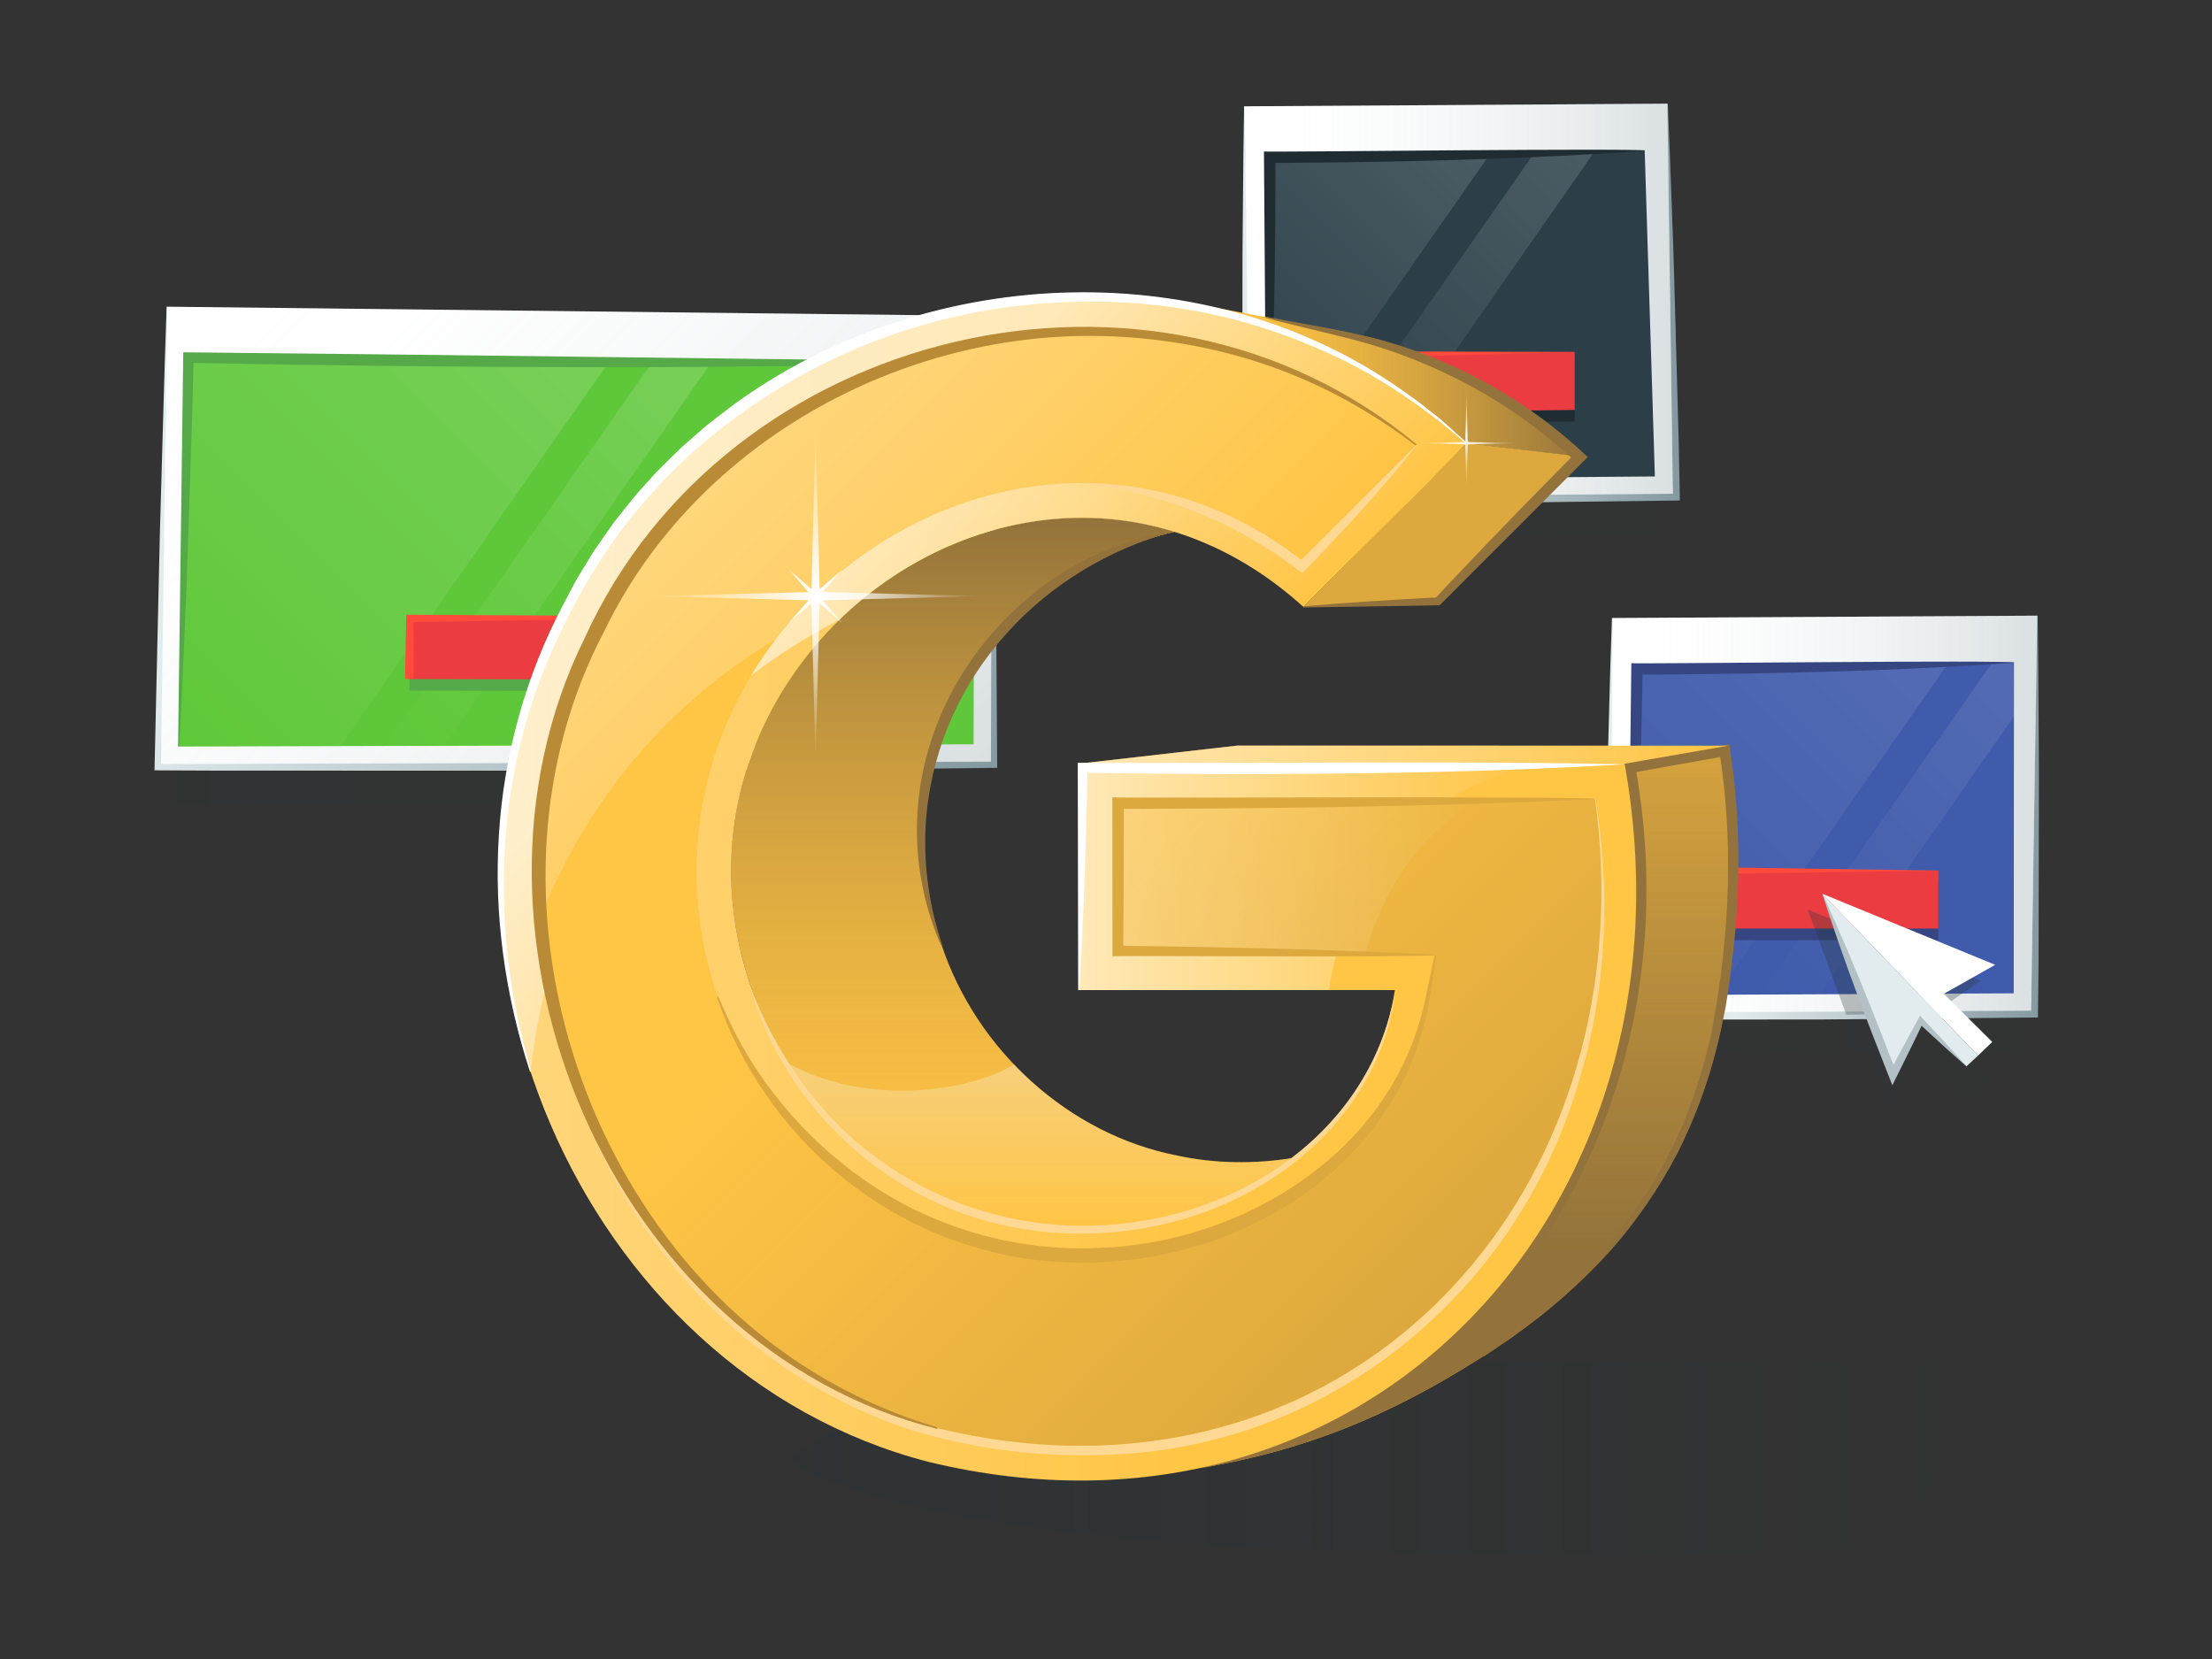 <?xml version="1.0" encoding="UTF-8"?>
<svg id="Calque_1" xmlns="http://www.w3.org/2000/svg" width="800" height="600" xmlns:xlink="http://www.w3.org/1999/xlink" version="1.1" viewBox="0 0 800 600">
  <rect x="0" y="0" width="800" height="600" fill="#333333" stroke="none"/>
  <!-- Generator: Adobe Illustrator 29.0.1, SVG Export Plug-In . SVG Version: 2.1.0 Build 192)  -->
  <defs>
    <style>
      .st0, .st1 {
        fill: #364682;
      }

      .st0, .st2, .st3, .st4 {
        fill-rule: evenodd;
      }

      .st5 {
        fill: #2c3f49;
      }

      .st6, .st2 {
        fill: #55a949;
      }

      .st7 {
        fill: #93733b;
      }

      .st8 {
        fill: #e2ebed;
      }

      .st9 {
        fill: #ffc545;
      }

      .st10, .st4 {
        fill: #1f2d33;
      }

      .st11 {
        fill: #b3c1c6;
      }

      .st12 {
        fill: #5fc83a;
      }

      .st13 {
        fill: #253338;
        opacity: .3;
      }

      .st13, .st14, .st15, .st16, .st17, .st18, .st19, .st20 {
        isolation: isolate;
      }

      .st21 {
        fill: #fff;
      }

      .st22 {
        fill: #ff4a3c;
      }

      .st23 {
        fill: #ffd894;
      }

      .st24 {
        fill: url(#Dégradé_sans_nom_45);
      }

      .st25 {
        fill: url(#Dégradé_sans_nom_48);
      }

      .st26 {
        fill: url(#Dégradé_sans_nom_47);
      }

      .st27 {
        fill: url(#Dégradé_sans_nom_44);
      }

      .st28 {
        fill: url(#Dégradé_sans_nom_42);
      }

      .st29 {
        fill: url(#Dégradé_sans_nom_40);
      }

      .st30 {
        fill: url(#Dégradé_sans_nom_49);
      }

      .st31 {
        fill: url(#Dégradé_sans_nom_39);
      }

      .st32 {
        fill: url(#Dégradé_sans_nom_32);
      }

      .st33 {
        fill: url(#Dégradé_sans_nom_35);
      }

      .st34 {
        fill: url(#Dégradé_sans_nom_34);
      }

      .st35 {
        fill: url(#Dégradé_sans_nom_37);
      }

      .st36 {
        fill: url(#Dégradé_sans_nom_51);
      }

      .st37 {
        fill: url(#Dégradé_sans_nom_53);
      }

      .st38 {
        fill: url(#Dégradé_sans_nom_50);
      }

      .st39 {
        fill: url(#Dégradé_sans_nom_55);
      }

      .st40 {
        fill: url(#Dégradé_sans_nom_52);
      }

      .st41 {
        fill: url(#Dégradé_sans_nom_59);
      }

      .st42 {
        fill: url(#Dégradé_sans_nom_54);
      }

      .st43 {
        fill: url(#Dégradé_sans_nom_57);
      }

      .st44 {
        fill: url(#Dégradé_sans_nom_56);
      }

      .st45 {
        fill: url(#Dégradé_sans_nom_58);
      }

      .st14 {
        fill: url(#Dégradé_sans_nom_31);
      }

      .st14, .st15, .st16 {
        opacity: .15;
      }

      .st15 {
        fill: url(#Dégradé_sans_nom_36);
      }

      .st16 {
        fill: url(#Dégradé_sans_nom_41);
      }

      .st17 {
        fill: url(#Dégradé_sans_nom_38);
      }

      .st17, .st18, .st19 {
        opacity: .6;
      }

      .st18 {
        fill: url(#Dégradé_sans_nom_33);
      }

      .st19 {
        fill: url(#Dégradé_sans_nom_43);
      }

      .st20 {
        fill: url(#Dégradé_sans_nom_46);
        opacity: .45;
      }

      .st46, .st3 {
        fill: #eb3d41;
      }

      .st47 {
        fill: #405bab;
      }

      .st48 {
        fill: #dda83e;
      }

      .st49 {
        display: none;
      }

      .st50 {
        fill: #ba8b36;
      }
    </style>
    <linearGradient id="Dégradé_sans_nom_31" data-name="Dégradé sans nom 31" x1="591.843" y1="280.899" x2="744.126" y2="280.899" gradientTransform="translate(0 600) scale(1 -1)" gradientUnits="userSpaceOnUse">
      <stop offset="0" stop-color="#253338" stop-opacity=".6"/>
      <stop offset="1" stop-color="#253338" stop-opacity=".3"/>
    </linearGradient>
    <linearGradient id="Dégradé_sans_nom_32" data-name="Dégradé sans nom 32" x1="580.823" y1="304.299" x2="738.333" y2="304.299" gradientTransform="translate(0 600) scale(1 -1)" gradientUnits="userSpaceOnUse">
      <stop offset=".3" stop-color="#e2ebed"/>
      <stop offset="1" stop-color="#8499a0"/>
    </linearGradient>
    <linearGradient id="Dégradé_sans_nom_33" data-name="Dégradé sans nom 33" x1="582.404" y1="305.546" x2="736.785" y2="305.546" gradientTransform="translate(0 600) scale(1 -1)" gradientUnits="userSpaceOnUse">
      <stop offset="0" stop-color="#fff" stop-opacity="0"/>
      <stop offset="1" stop-color="#8499a0" stop-opacity=".5"/>
    </linearGradient>
    <linearGradient id="Dégradé_sans_nom_34" data-name="Dégradé sans nom 34" x1="632.961" y1="243.999" x2="738.936" y2="349.973" gradientTransform="translate(0 600) scale(1 -1)" gradientUnits="userSpaceOnUse">
      <stop offset="0" stop-color="#fff" stop-opacity="0"/>
      <stop offset="1" stop-color="#fff" stop-opacity=".1"/>
    </linearGradient>
    <linearGradient id="Dégradé_sans_nom_35" data-name="Dégradé sans nom 35" x1="567.236" y1="261.627" x2="685.392" y2="379.784" gradientTransform="translate(0 600) scale(1 -1)" gradientUnits="userSpaceOnUse">
      <stop offset="0" stop-color="#fff" stop-opacity="0"/>
      <stop offset="1" stop-color="#fff" stop-opacity=".1"/>
    </linearGradient>
    <linearGradient id="Dégradé_sans_nom_36" data-name="Dégradé sans nom 36" x1="458.49" y1="476.707" x2="613.396" y2="476.707" gradientTransform="translate(0 600) scale(1 -1)" gradientUnits="userSpaceOnUse">
      <stop offset="0" stop-color="#253338" stop-opacity=".6"/>
      <stop offset="1" stop-color="#253338" stop-opacity=".3"/>
    </linearGradient>
    <linearGradient id="Dégradé_sans_nom_37" data-name="Dégradé sans nom 37" x1="448.527" y1="490.141" x2="606.73" y2="490.141" gradientTransform="translate(0 600) scale(1 -1)" gradientUnits="userSpaceOnUse">
      <stop offset=".3" stop-color="#e2ebed"/>
      <stop offset="1" stop-color="#8499a0"/>
    </linearGradient>
    <linearGradient id="Dégradé_sans_nom_38" data-name="Dégradé sans nom 38" x1="450.1" y1="491.39" x2="605.005" y2="491.39" gradientTransform="translate(0 600) scale(1 -1)" gradientUnits="userSpaceOnUse">
      <stop offset="0" stop-color="#fff" stop-opacity="0"/>
      <stop offset="1" stop-color="#8499a0" stop-opacity=".5"/>
    </linearGradient>
    <linearGradient id="Dégradé_sans_nom_39" data-name="Dégradé sans nom 39" x1="468.912" y1="430.313" x2="580.55" y2="541.951" gradientTransform="translate(0 600) scale(1 -1)" gradientUnits="userSpaceOnUse">
      <stop offset="0" stop-color="#fff" stop-opacity="0"/>
      <stop offset="1" stop-color="#fff" stop-opacity=".15"/>
    </linearGradient>
    <linearGradient id="Dégradé_sans_nom_40" data-name="Dégradé sans nom 40" x1="429.001" y1="457.967" x2="527.985" y2="556.951" gradientTransform="translate(0 600) scale(1 -1)" gradientUnits="userSpaceOnUse">
      <stop offset="0" stop-color="#fff" stop-opacity="0"/>
      <stop offset="1" stop-color="#fff" stop-opacity=".15"/>
    </linearGradient>
    <linearGradient id="Dégradé_sans_nom_41" data-name="Dégradé sans nom 41" x1="63.466" y1="391.703" x2="366.145" y2="391.703" gradientTransform="translate(0 600) scale(1 -1)" gradientUnits="userSpaceOnUse">
      <stop offset="0" stop-color="#253338" stop-opacity=".6"/>
      <stop offset="1" stop-color="#253338" stop-opacity=".3"/>
    </linearGradient>
    <linearGradient id="Dégradé_sans_nom_42" data-name="Dégradé sans nom 42" x1="90.368" y1="520.62" x2="323.946" y2="287.043" gradientTransform="translate(0 600) scale(1 -1)" gradientUnits="userSpaceOnUse">
      <stop offset=".3" stop-color="#e2ebed"/>
      <stop offset="1" stop-color="#8499a0"/>
    </linearGradient>
    <linearGradient id="Dégradé_sans_nom_43" data-name="Dégradé sans nom 43" x1="92.281" y1="520.94" x2="323.538" y2="289.683" gradientTransform="translate(0 600) scale(1 -1)" gradientUnits="userSpaceOnUse">
      <stop offset="0" stop-color="#fff" stop-opacity="0"/>
      <stop offset="1" stop-color="#8499a0" stop-opacity=".5"/>
    </linearGradient>
    <linearGradient id="Dégradé_sans_nom_44" data-name="Dégradé sans nom 44" x1="44.123" y1="350.482" x2="191.905" y2="498.264" gradientTransform="translate(0 600) scale(1 -1)" gradientUnits="userSpaceOnUse">
      <stop offset="0" stop-color="#fff" stop-opacity="0"/>
      <stop offset="1" stop-color="#fff" stop-opacity=".15"/>
    </linearGradient>
    <linearGradient id="Dégradé_sans_nom_45" data-name="Dégradé sans nom 45" x1="133.866" y1="335.423" x2="262.531" y2="464.089" gradientTransform="translate(0 600) scale(1 -1)" gradientUnits="userSpaceOnUse">
      <stop offset="0" stop-color="#fff" stop-opacity="0"/>
      <stop offset="1" stop-color="#fff" stop-opacity=".15"/>
    </linearGradient>
    <linearGradient id="Dégradé_sans_nom_46" data-name="Dégradé sans nom 46" x1="286.652" y1="72.699" x2="715.471" y2="72.699" gradientTransform="translate(0 600) scale(1 -1)" gradientUnits="userSpaceOnUse">
      <stop offset="0" stop-color="#253338" stop-opacity=".6"/>
      <stop offset="1" stop-color="#253338" stop-opacity="0"/>
    </linearGradient>
    <linearGradient id="Dégradé_sans_nom_47" data-name="Dégradé sans nom 47" x1="531.094" y1="69.017" x2="531.094" y2="330.332" gradientTransform="translate(0 600) scale(1 -1)" gradientUnits="userSpaceOnUse">
      <stop offset=".3" stop-color="#93733b"/>
      <stop offset="1" stop-color="#93733b" stop-opacity=".1"/>
    </linearGradient>
    <linearGradient id="Dégradé_sans_nom_48" data-name="Dégradé sans nom 48" x1="390.122" y1="327.064" x2="625.089" y2="327.064" gradientTransform="translate(0 600) scale(1 -1)" gradientUnits="userSpaceOnUse">
      <stop offset="0" stop-color="#fff" stop-opacity=".6"/>
      <stop offset="1" stop-color="#fff" stop-opacity="0"/>
    </linearGradient>
    <linearGradient id="Dégradé_sans_nom_49" data-name="Dégradé sans nom 49" x1="365.974" y1="156.386" x2="365.974" y2="412.728" gradientTransform="translate(0 600) scale(1 -1)" gradientUnits="userSpaceOnUse">
      <stop offset="0" stop-color="#dda83e" stop-opacity="0"/>
      <stop offset="1" stop-color="#93733b"/>
    </linearGradient>
    <linearGradient id="Dégradé_sans_nom_50" data-name="Dégradé sans nom 50" x1="376.195" y1="156.386" x2="376.195" y2="215.531" gradientTransform="translate(0 600) scale(1 -1)" gradientUnits="userSpaceOnUse">
      <stop offset="0" stop-color="#fff" stop-opacity="0"/>
      <stop offset="1" stop-color="#fff" stop-opacity=".3"/>
    </linearGradient>
    <linearGradient id="Dégradé_sans_nom_51" data-name="Dégradé sans nom 51" x1="436.551" y1="461.993" x2="573.63" y2="461.993" gradientTransform="translate(0 600) scale(1 -1)" gradientUnits="userSpaceOnUse">
      <stop offset="0" stop-color="#dda83e" stop-opacity="0"/>
      <stop offset="1" stop-color="#93733b"/>
    </linearGradient>
    <linearGradient id="Dégradé_sans_nom_52" data-name="Dégradé sans nom 52" x1="180.222" y1="279.326" x2="591.748" y2="279.326" gradientTransform="translate(0 600) scale(1 -1)" gradientUnits="userSpaceOnUse">
      <stop offset="0" stop-color="#fff" stop-opacity=".3"/>
      <stop offset=".6" stop-color="#fff" stop-opacity="0"/>
    </linearGradient>
    <linearGradient id="Dégradé_sans_nom_53" data-name="Dégradé sans nom 53" x1="247.898" y1="439.319" x2="389.102" y2="298.114" gradientTransform="translate(0 600) scale(1 -1)" gradientUnits="userSpaceOnUse">
      <stop offset=".3" stop-color="#fff" stop-opacity=".6"/>
      <stop offset="1" stop-color="#fff" stop-opacity="0"/>
    </linearGradient>
    <linearGradient id="Dégradé_sans_nom_54" data-name="Dégradé sans nom 54" x1="390.113" y1="282.858" x2="555.912" y2="282.858" gradientTransform="translate(0 600) scale(1 -1)" gradientUnits="userSpaceOnUse">
      <stop offset="0" stop-color="#fff" stop-opacity=".6"/>
      <stop offset="1" stop-color="#fff" stop-opacity="0"/>
    </linearGradient>
    <linearGradient id="Dégradé_sans_nom_55" data-name="Dégradé sans nom 55" x1="247.803" y1="421.409" x2="530.05" y2="139.162" gradientTransform="translate(0 600) scale(1 -1)" gradientUnits="userSpaceOnUse">
      <stop offset=".4" stop-color="#dda83e" stop-opacity="0"/>
      <stop offset="1" stop-color="#dda83e"/>
    </linearGradient>
    <linearGradient id="Dégradé_sans_nom_56" data-name="Dégradé sans nom 56" x1="402.707" y1="282.854" x2="535.134" y2="282.854" gradientTransform="translate(0 600) scale(1 -1)" gradientUnits="userSpaceOnUse">
      <stop offset="0" stop-color="#fff" stop-opacity=".3"/>
      <stop offset="1" stop-color="#fff" stop-opacity="0"/>
    </linearGradient>
    <linearGradient id="Dégradé_sans_nom_57" data-name="Dégradé sans nom 57" x1="265.535" y1="439.141" x2="388.912" y2="315.763" gradientTransform="translate(0 600) scale(1 -1)" gradientUnits="userSpaceOnUse">
      <stop offset="0" stop-color="#fff" stop-opacity=".3"/>
      <stop offset="1" stop-color="#fff" stop-opacity="0"/>
    </linearGradient>
    <radialGradient id="Dégradé_sans_nom_58" data-name="Dégradé sans nom 58" cx="1401.302" cy="627.127" fx="1401.302" fy="627.127" r="43.72" gradientTransform="translate(1059.016 -1786.668) rotate(135) scale(1.395 -1.395)" gradientUnits="userSpaceOnUse">
      <stop offset="0" stop-color="#fff"/>
      <stop offset="1" stop-color="#fff" stop-opacity="0"/>
    </radialGradient>
    <radialGradient id="Dégradé_sans_nom_59" data-name="Dégradé sans nom 59" cx="2229.618" cy="1023.046" fx="2229.618" fy="1023.046" r="64.869" gradientTransform="translate(282.827 826.598) rotate(-45) scale(.291 -.291)" gradientUnits="userSpaceOnUse">
      <stop offset="0" stop-color="#fff"/>
      <stop offset="1" stop-color="#fff" stop-opacity="0"/>
    </radialGradient>
  </defs>
  <g>
    <polygon class="st14" points="744.126 237.348 592.577 238.187 591.843 380.926 675.582 380.522 683.507 400.853 693.575 381.241 710.146 398.756 719.48 389.946 710.379 380.354 744.022 380.192 744.126 237.348"/>
    <path class="st32" d="M583.295,223.505l-.631,142.74-.261-.261,152.178-.734-.258.256,2.305-142.843.315.005c.202,11.91.266,23.817.337,35.725l.115,17.862-.014,17.86-.073,35.718-.037,17.859-.196,17.857-.027,2.431-2.454.023-76.088.703-76.091.034-2.532.001.024-2.51.171-17.842.326-17.841.664-35.682.352-17.841.484-17.84c.318-11.894.627-23.787,1.076-35.68l.315.002-0.0 0Z"/>
    <path class="st21" d="M583.138,223.504l-.734,142.739,152.178-.734,2.202-142.844-153.647.839Z"/>
    <path class="st18" d="M583.138,223.504l-.734,142.739,152.178-.734,2.202-142.844-153.647.839Z"/>
    <polygon class="st47" points="590.396 240.25 728.39 239.481 728.295 359.247 588.783 359.92 590.396 240.25"/>
    <g>
      <polygon class="st34" points="636.649 359.689 658.235 359.585 728.374 259.074 728.39 239.481 720.582 239.524 636.649 359.689"/>
      <polygon class="st33" points="704.787 239.611 590.396 240.25 588.783 359.92 620.805 359.766 704.787 239.611"/>
    </g>
    <path class="st1" d="M588.573,359.917c.005-.401,1.417-119.702,1.422-120.07.374.359,138.83-1.302,138.396-.158-4.326.34-12.921.889-17.244,1.094-33.897,1.984-69.559,2.809-103.481,3.103-4.287.078-12.959.104-17.249.095l3.709-3.68c-.596,37.139-1.92,75.084-4.532,112.15 0,0-.601,7.473-.601,7.473l-.419-.006h0Z"/>
    <g>
      <polygon class="st0" points="701.021 340.024 616.07 340.024 617.119 319.048 701.021 319.048 701.021 340.024"/>
      <rect class="st46" x="616.07" y="314.853" width="84.951" height="20.976"/>
      <polygon class="st22" points="614.497 335.829 614.808 314.853 614.827 313.573 616.07 313.591 701.021 314.853 616.07 316.115 617.332 314.853 617.643 335.829 614.497 335.829 614.497 335.829"/>
    </g>
  </g>
  <g>
    <path class="st15" d="M458.49,53.129l1.888,141.271,153.018-1.154-1.993-141.061-152.913.944 0-0Z"/>
    <path class="st35" d="M450.257,38.444l1.99,141.27-.262-.256,153.017-1.153-.257.262-1.891-141.063.315-.004c.548,11.75.962,23.501,1.38,35.253l.637,17.627c.214,5.876.339,11.753.512,17.629l.972,35.259.486,17.629.336,17.631.047,2.493-2.517.03-76.506.917-76.511.242-2.49.008-.022-2.468-.157-17.66.003-17.662.006-35.324.025-17.662.155-17.664c.098-11.776.188-23.552.416-35.33l.315-.004h0Z"/>
    <path class="st21" d="M450.1,38.446l1.888,141.271,153.018-1.154-1.993-141.061-152.913.944 0-0Z"/>
    <path class="st17" d="M450.1,38.446l1.888,141.271,153.018-1.154-1.993-141.061-152.913.944 0-0Z"/>
    <polygon class="st5" points="457.532 55.187 594.818 54.321 598.514 172.319 458.19 173.377 457.532 55.187"/>
    <g>
      <polygon class="st31" points="472.495 173.269 494.121 173.106 576.934 54.433 555.405 54.568 472.495 173.269"/>
      <polygon class="st29" points="457.532 55.187 458.158 171.19 539.602 54.667 457.532 55.187"/>
    </g>
    <path class="st10" d="M457.98,173.379c.01-.438-.862-118.197-.855-118.593.379.358,138.123-1.399,137.695-.256-4.303.344-12.854.9-17.155,1.109-33.722,2.012-69.2,2.859-102.949,3.174-4.265.077-12.893.108-17.161.102,0,0,3.704-3.748,3.704-3.748.106,36.683-.503,74.173-2.403,110.82 0,0-.457,7.39-.457,7.39l-.419.002h0v0Z"/>
    <g>
      <polygon class="st4" points="569.504 152.449 485.601 153.498 485.601 131.473 569.504 131.473 569.504 152.449"/>
      <polygon class="st3" points="569.504 148.254 485.601 149.303 485.601 128.327 569.504 127.278 569.504 148.254"/>
      <polygon class="st22" points="484.028 149.303 484.343 128.327 484.362 127.065 485.586 127.068 569.504 127.278 485.617 129.585 486.86 128.327 487.174 149.303 484.028 149.303 484.028 149.303"/>
    </g>
  </g>
  <g>
    <path class="st16" d="M65.668,125.6l-2.202,165.393,302.259-.839.42-161.198-300.477-3.356 0.0 0Z"/>
    <path class="st28" d="M60.582,110.919l-2.119,165.394-.241-.244,300.162-.836-.237.237.5-161.198.315.001.361,20.151.257,20.151.511,40.301.543,80.601.015,2.215-2.256.027-18.76.222-18.76.11-37.52.221-75.04.441-75.041-.004-37.521-.012c-12.507-.013-25.014.027-37.521-.09l-2.355-.022.052-2.305,1.878-82.686,1.17-41.34.593-20.67.7-20.668.315.004-0-0Z"/>
    <path class="st21" d="M60.425,110.917l-2.202,165.393,300.162-.839.42-161.198-298.379-3.356 0.0 0Z"/>
    <path class="st19" d="M60.425,110.917l-2.202,165.393,300.162-.839.42-161.198-298.379-3.356 0.0 0Z"/>
    <polygon class="st12" points="66.627 127.768 352.494 130.983 352.109 269.196 64.605 270 66.627 127.768"/>
    <g>
      <polygon class="st27" points="123.154 269.734 220.552 130.384 66.627 127.768 64.605 270 123.154 269.734"/>
      <polygon class="st24" points="138.979 269.689 160.539 269.629 257.419 130.798 236.158 130.559 138.979 269.689"/>
    </g>
    <path class="st6" d="M64.395,269.997c.005-.35,1.882-142.26,1.887-142.581 0-.001.349.003.349.003,79.858.72,205.118,2.413,285.866,3.355-.001 0-.005.42-.005.42-17.118.543-36.375.798-53.619,1.137-27.207.191-62.216.562-89.35.457-47.649-.08-95.294-.611-142.934-1.605,0-0,3.452-3.365,3.452-3.365l-.42,17.777c-.866,27.221-1.837,61.687-3.091,88.869-.52,11.848-1.019,23.696-1.715,35.541l-.419-.006h0l0.0 0Z"/>
    <g>
      <path class="st2" d="M148.25,227.856l-.21,21.92,121.974.315v-21.815l-121.764-.42h0Z"/>
      <path class="st3" d="M148.25,223.661l-.21,21.92,121.974.315v-22.863l-121.764.629h0Z"/>
      <polygon class="st22" points="270.014 223.032 148.257 224.994 149.583 223.674 149.614 245.596 146.467 245.566 146.917 223.649 146.944 222.321 148.244 222.328 270.014 223.032 270.014 223.032"/>
    </g>
  </g>
  <g>
    <path class="st13" d="M653.721,328.907l14.022,38.071c10.684-.165,21.274-.355,31.6-.574l16.991-11.697-62.612-25.8Z"/>
    <g>
      <path class="st8" d="M711.195,385.646l4.195-3.88-56.32-58.522,25.485,65.549,10.068-19.612,16.571,16.466h0Z"/>
      <path class="st21" d="M703.014,359.426l18.563-10.488-62.508-25.695,56.32,58.522,5.139-4.929-17.515-17.41 0.0 0Z"/>
      <path class="st11" d="M659.07,323.243c6.172,13.184,11.849,26.921,17.321,40.427,3.164,7.917,6.562,16.65,9.573,24.575 0,0-2.751-.142-2.751-.142,3.322-6.324,7.788-14.577,11.176-20.762,5.674,6.035,11.35,12.067,16.806,18.305-5.902-5.101-11.628-10.385-17.336-15.696l1.731-.274c-3.315,6.984-7.741,15.875-11.194,22.843-9.012-22.787-17.929-45.906-25.325-69.276h0v0Z"/>
    </g>
    <g class="st49">
      <path class="st13" d="M659.385,291.78l-3.042-.105.21,10.278,3.146.105-.315-10.278ZM660.748,348.099h-3.042l.21,10.488h3.146l-.315-10.488ZM679.836,326.704h9.439l-.21-3.251-9.334-.105.105,3.356h0ZM626.977,322.929l.105,3.461h9.963v-3.251l-10.068-.21ZM674.277,310.133l6.502-7.132-2.202-2.307-6.502,7.132,2.202,2.307ZM642.604,340.024l-6.817,7.656,2.202,2.307,6.922-7.551-2.307-2.412ZM641.975,309.609l2.202-2.307-7.132-7.551-2.098,2.307,7.027,7.551h0Z"/>
      <path class="st21" d="M659.385,289.682l-3.042-.105.21,10.278,3.146.105-.315-10.278ZM660.748,346.002h-3.042l.21,10.488h3.146l-.315-10.488ZM679.836,324.607h9.439l-.21-3.251-9.334-.105.105,3.356h0ZM626.977,320.831l.105,3.461h9.963v-3.251l-10.068-.21ZM674.277,308.036l6.502-7.132-2.202-2.307-6.502,7.132,2.202,2.307ZM642.604,337.926l-6.817,7.656,2.202,2.307,6.922-7.551-2.307-2.412ZM641.975,307.512l2.202-2.307-7.132-7.551-2.098,2.307,7.027,7.551h0Z"/>
    </g>
  </g>
  <path class="st20" d="M350.855,492.101l-63.086,33.434c-1.403.744-1.505,2.709-.188,3.596,9.938,6.688,51.966,27.543,201.717,31.899,162.869,4.738,201.026-3.498,201.026-3.498l25.147-64.617-364.615-.814 0-0Z"/>
  <g>
    <g>
      <g>
        <path class="st48" d="M587.563,276.212c22.293,124.26-46.733,231.899-153.794,254.771,37.623-6.227,68.592-18.664,102.779-40.577,57.294-36.725,84.875-83.807,90.217-149.546,2.606-22.229,2.195-46.087-1.676-71.192l-37.525,6.544v-0Z"/>
        <path class="st26" d="M587.563,276.212c22.293,124.26-46.733,231.899-153.794,254.771,37.623-6.227,68.592-18.664,102.779-40.577,57.294-36.725,84.875-83.807,90.217-149.546,2.606-22.229,2.195-46.087-1.676-71.192l-37.525,6.544v-0Z"/>
        <path class="st7" d="M536.435,490.229c2.281-1.651,7.479-5.337,9.647-6.901,1.957-1.522,7.269-5.679,9.318-7.309,2.923-2.37,6.063-5.264,8.954-7.719,22.151-20.174,39.708-45.823,49.02-74.319,1.441-4.326,3.287-10.602,4.291-15.0 0.0 0.0.952-3.783.952-3.783l.744-3.834c6.225-33.236,7.737-67.657,2.23-101.156,0-0,4.107,2.948,4.107,2.948l-37.498,6.701,3.005-4.297c1.053,6.122,2.356,14.626,2.927,20.695,9.651,91.707-33.485,185.814-120.755,222.999-12.401,5.321-26.285,9.411-39.563,11.935,115.459-26.475,174.669-141.923,153.348-254.905.001.001-.07-.403-.07-.403l.402-.07,37.529-6.519.384-.067.059.384c4.157,26.097,4.216,52.78.822,78.974-.37,4.445-1.528,11.216-2.204,15.692-1.017,4.998-2.043,10.538-3.42,15.476-3.145,12.647-8.016,25.401-13.847,37.056-6.73,12.883-14.986,24.958-24.656,35.821-7.906,8.686-16.869,16.981-26.103,24.232-3.574,2.633-9.086,6.923-12.826,9.298,0,0-6.571,4.424-6.571,4.424l-.226-.353h0Z"/>
      </g>
      <g>
        <polygon class="st9" points="390.122 276.204 447.391 269.66 625.089 269.668 587.563 276.212 390.122 276.204"/>
        <polygon class="st25" points="390.122 276.204 447.391 269.66 625.089 269.668 587.563 276.212 390.122 276.204"/>
      </g>
    </g>
    <g>
      <path class="st9" d="M271.401,356.382c14.039,42.132,50.971,76.081,94.799,84.596,34.585,7.388,73.432-.989,101.311-22.183-13.858,2.255-28.116,2.053-41.649-.838-39.445-7.663-72.684-38.217-85.319-76.136-23.874-70.807,23.987-135.635,84.188-149.485-89.32-27.704-187.516,62.654-153.329,164.047Z"/>
      <path class="st30" d="M271.401,356.382c14.039,42.132,50.971,76.081,94.799,84.596,34.585,7.388,73.432-.989,101.311-22.183-13.858,2.255-28.116,2.053-41.649-.838-39.445-7.663-72.684-38.217-85.319-76.136-23.874-70.807,23.987-135.635,84.188-149.485-89.32-27.704-187.516,62.654-153.329,164.047Z"/>
      <path class="st7" d="M340.343,341.888c-10.009-22.97-11.448-48.415-4.111-72.383,10.89-35.601,40.517-65.112,76.523-74.898,3.558-1.048,8.269-1.906,11.927-2.476-47.297,12.763-84.581,51.777-89.574,102.112-1.553,15.995.569,32.26,5.632,47.511l-.398.134h-0Z"/>
      <path class="st38" d="M425.861,417.958c-22.679-4.406-43.296-16.389-59.135-32.978-15.936,9.835-53.446,15.346-81.846-.51,18.294,28.574,47.78,49.993,81.32,56.509,34.585,7.388,73.432-.989,101.311-22.183-13.858,2.255-28.116,2.053-41.649-.838l-0.0 0Z"/>
    </g>
    <g>
      <polygon class="st48" points="471.391 219.493 520.534 218.621 573.63 165.333 530.387 160.285 471.391 219.493"/>
      <g>
        <path class="st9" d="M530.387,160.285l43.243,5.048c-27.077-25.781-60.011-40.945-94.236-46.504l-42.843-8.148s-0-0-0-0c34.099,7.445,66.629,23.699,93.836,49.604Z"/>
        <path class="st36" d="M530.387,160.285l43.243,5.048c-27.077-25.781-60.011-40.945-94.236-46.504l-42.843-8.148s-0-0-0-0c34.099,7.445,66.629,23.699,93.836,49.604Z"/>
      </g>
      <path class="st7" d="M471.388,219.283c15.839-1.367,33.196-2.442,49.1-3.27l-1.801.767c10.031-10.758,22.334-23.518,32.479-34.009,4.219-4.291,15.436-15.68,19.797-20.096l.071,5.385c-13.34-12.661-28.608-23.423-45.128-31.532-11.827-5.924-24.275-10.549-37.134-13.875-10.291-2.667-20.905-4.932-31.279-7.776l.078-.412c15.354,3.109,32.411,5.371,47.29,10.082,25.711,8.015,49.525,21.925,69.056,40.484 0-0.0.31.293.31.293l-.302.302c-.084.084-53.191,53.206-53.268,53.283-.113.068-49.141.744-49.262.793 0-0-.007-.42-.007-.42h0v0Z"/>
    </g>
    <g>
      <path class="st9" d="M587.563,276.212c-65.814-.032-131.628-.016-197.442-.009.009,27.298-.032,54.595.016,81.885,38.115-.009,76.23-.016,114.337,0-9.58,63.011-79.982,95.342-138.275,82.89-43.828-8.515-80.76-42.464-94.799-84.596-40.356-119.691,103.764-224.015,199.991-136.889,19.634-19.757,39.623-39.213,58.996-59.208-98.966-94.227-268.311-61.041-327.709,61.048-60.189,116.752,6.135,274.593,133.219,307.39,159.036,38.457,280.212-93.403,251.667-252.511Z"/>
      <path class="st40" d="M587.563,276.212c-65.814-.032-131.628-.016-197.442-.009.009,27.298-.032,54.595.016,81.885,38.115-.009,76.23-.016,114.337,0-9.58,63.011-79.982,95.342-138.275,82.89-43.828-8.515-80.76-42.464-94.799-84.596-40.356-119.691,103.764-224.015,199.991-136.889,19.634-19.757,39.623-39.213,58.996-59.208-98.966-94.227-268.311-61.041-327.709,61.048-60.189,116.752,6.135,274.593,133.219,307.39,159.036,38.457,280.212-93.403,251.667-252.511Z"/>
      <path class="st23" d="M504.63,358.112c-4.563,40.899-37.811,71.282-75.969,82.581-31.747,9.459-67.569,6.83-96.793-9.165-23.351-12.559-42.559-32.7-53.791-56.678-2.782-5.956-5.127-12.104-6.826-18.417,8.864,23.734,24.42,46.738,45.556,62.046,20.787,15.691,46.585,24.383,72.598,24.837,53.127.957,105.863-30.879,115.225-85.203h0Z"/>
      <g>
        <path class="st37" d="M471.391,219.493c17.874-17.89,41.41-41.059,58.996-59.208-98.966-94.227-268.311-61.041-327.709,61.048-26.887,52.154-28.511,112.502-10.768,166.246,2.595-24.694,9.503-49.059,21.256-71.856,19.971-41.049,52.371-72.045,90.345-91.526l-.001-.001c42.966-41.886,113.166-54.244,167.881-4.704"/>
        <path class="st42" d="M555.912,276.208c-58.76-.02-107.031-.011-165.79-.004.009,27.298-.032,54.596.016,81.885,26.674-.006,63.834-.003,90.506,0,5.179-34.344,24.526-69.302,75.268-81.88v0Z"/>
      </g>
      <g>
        <path class="st21" d="M587.563,276.422c-49.253,2.933-98.761,3.604-148.081,3.517-12.29-.009-37.071-.265-49.36-.487 0.0 0,3.248-3.249,3.248-3.249-.295,16.123-.799,35.206-1.483,51.177-.208,5.084-.717,15.384-.932,20.472-0.0 0-.608,10.237-.608,10.237l-.419.001c.05-.389-.175-81.871-.139-82.216-0-.001.333-.001.333-.001,54.86.271,142.812-.753,197.442.551h0v0Z"/>
        <path class="st21" d="M530.243,160.437c-17.301-15.107-37.06-28.049-58.491-36.403 0-0-3.974-1.659-3.974-1.659l-4.064-1.428c-4.52-1.73-11.641-3.857-16.419-5.148-1.054-.323-3.092-.85-4.167-1.058-4.133-.896-8.48-2.001-12.627-2.607-16.776-2.982-34.318-3.712-51.3-2.532-2.401.114-6.097.406-8.537.739-4.802.412-12.14,1.588-16.959,2.442-2.374.395-5.97,1.268-8.378,1.79 0-0-4.181.931-4.181.931l-4.127,1.147c-21.951,5.87-43.164,15.558-62.064,28.143-5.637,3.671-12.031,8.441-17.258,12.585-1.587,1.407-4.87,4.191-6.463,5.593-3.125,2.51-7.892,7.565-10.831,10.314-1.016,1.095-3.293,3.642-4.312,4.745-13.497,14.665-24.387,31.825-32.937,49.807-11.766,23.642-18.532,49.922-20.433,76.256-.926,16.508-.62,33.151,1.937,49.54,1.212,8.508,3.06,17.161,5.152,25.496 0-0,2.282,8.391,2.282,8.391l-.398.132c-9.014-27.593-13.141-56.866-11.255-85.863,1.806-28.978,9.744-57.639,23.347-83.289-0-0,4.053-7.716,4.053-7.716,2.018-3.638,4.62-7.585,6.749-11.2,2.461-3.596,4.963-7.171,7.486-10.723,3.656-4.517,7.096-9.219,11.105-13.437,1.038-1.131,3.387-3.784,4.373-4.863,2.991-2.828,7.842-7.985,10.99-10.582,1.661-1.417,4.91-4.321,6.564-5.742,3.436-2.682,6.852-5.398,10.351-7.995,68.542-49.791,166.705-55.271,237.815-7.752,3.962,2.628,10.384,7.184,14.074,10.263 0-0,3.428,2.689,3.428,2.689,1.111.934,2.173,1.926,3.262,2.886l6.495,5.807-.289.304h0v-0Z"/>
      </g>
    </g>
    <g>
      <g>
        <path class="st23" d="M577.023,288.764c5.801,35.175,3.991,71.954-7.121,105.954-22.743,73.592-89.006,127.788-166.543,131.297-25.505,1.425-51.352-1.732-75.7-9.435-29.82-10.195-56.845-28.268-77.992-51.569-11.935-13.338-22.212-28.088-30.324-44.012-2.802-5.238-5.076-10.729-7.492-16.132l.383-.171c30.083,66.939,90.089,113.277,164.329,117.305,90.669,6.686,168.447-49.708,193.381-136.616,5.882-19.765,8.61-40.601,8.931-61.199.017-11.824-.765-23.635-2.268-35.364l.416-.057h0l-0.0 0Z"/>
        <path class="st23" d="M391.275,174.47c28.672-.209,57.052,10.045,79.575,27.68 0-0-.5.032-.5.032l41.663-41.401.299.294c-3.031,3.885-6.144,7.69-9.342,11.413-9.536,11.199-19.538,21.986-29.772,32.544-0-0-2.232,2.255-2.232,2.255-7.721-5.974-15.947-11.308-24.591-15.808-10.855-5.611-22.247-9.942-34.168-12.831-6.829-1.669-13.811-2.843-20.932-3.758v-.42h0l0.0 0Z"/>
      </g>
      <g>
        <path class="st9" d="M390.801,522.872c-16.935-.002-34.38-2.142-51.855-6.36-55.249-14.289-101.496-55.007-126.903-111.729-12.575-28.074-19.226-58.819-19.236-88.911-.009-31.784,7.075-61.651,21.057-88.772l.131-.261c16.18-33.258,41.934-60.982,74.477-80.175,31.269-18.441,67.066-28.189,103.522-28.189,44.75,0,86.941,14.99,120.168,42.452-9.384,9.528-18.921,19.01-28.221,28.256-4.379,4.354-8.852,8.801-13.323,13.266-23.625-18.211-50.83-27.771-79.343-27.771-21.728,0-43.768,5.674-63.739,16.408-19.463,10.462-36.576,25.496-49.49,43.478-26.381,36.735-33.15,82.601-18.572,125.839,15.708,47.141,56.607,83.613,104.207,92.906,9.017,1.918,18.406,2.89,27.912,2.89,28.922,0,57.333-8.806,79.999-24.796,25.257-17.818,40.929-42.516,45.324-71.424l2.2-14.471-14.637-.006c-16.31-.007-32.617-.01-48.929-.01-17.612,0-35.229.003-52.843.007-.012-13.366-.008-26.733-.003-40.102.002-5.537.004-11.074.004-16.612,0,0,68.349-.009,94.508-.009,26.533,0,53.067.004,79.6.015,8.68,63.241-7.33,124.282-44.606,168.835-35.199,42.072-85.415,65.244-141.386,65.244h-.023l-0-0Z"/>
        <path class="st39" d="M390.801,522.872c-16.935-.002-34.38-2.142-51.855-6.36-55.249-14.289-101.496-55.007-126.903-111.729-12.575-28.074-19.226-58.819-19.236-88.911-.009-31.784,7.075-61.651,21.057-88.772l.131-.261c16.18-33.258,41.934-60.982,74.477-80.175,31.269-18.441,67.066-28.189,103.522-28.189,44.75,0,86.941,14.99,120.168,42.452-9.384,9.528-37.073,37.057-41.544,41.523-23.625-18.211-50.83-27.771-79.343-27.771-21.728,0-43.768,5.674-63.739,16.408-19.463,10.462-36.576,25.496-49.49,43.478-26.381,36.735-33.15,82.601-18.572,125.839,15.708,47.141,56.607,83.613,104.207,92.906,9.017,1.918,18.406,2.89,27.912,2.89,28.922,0,57.333-8.806,79.999-24.796,25.257-17.818,40.929-42.516,45.324-71.424l2.2-14.471-116.409-.009.001-56.713s147.575-.006,174.108.006c8.68,63.241-7.33,124.282-44.606,168.835-35.199,42.072-85.415,65.244-141.386,65.244h-.023l-0-0Z"/>
        <path class="st44" d="M402.708,288.787l-.001,56.713,90.995.006c5.682-21.799,18.008-42.692,41.432-56.72-52.214-.002-132.426.001-132.426.001h0Z"/>
        <path class="st43" d="M280.611,231.108c12.579-16.453,28.723-30.237,46.926-40.021,19.97-10.734,42.011-16.408,63.739-16.408,28.513,0,55.718,9.56,79.343,27.771,4.471-4.466,32.16-31.995,41.544-41.523-33.226-27.462-75.418-42.452-120.168-42.452-36.455,0-72.252,9.748-103.522,28.189-32.543,19.193-58.297,46.917-74.477,80.175l-.131.261c-13.981,27.121-21.066,56.988-21.057,88.772.002,6.577.34,13.184.969,19.788,2.583-6.754,5.537-13.411,8.901-19.937,17.757-36.498,45.343-65.04,77.933-84.615l-0.0 0Z"/>
      </g>
      <g>
        <path class="st48" d="M519.375,345.549c-.782,5.504-2.108,14.187-3.068,19.511-1.715,8.306-4.33,16.435-7.98,24.101-26.709,55.648-97.941,79.098-155.228,62.036-7.144-2.068-14.409-4.794-21.109-8.077-0.0 0-2.562-1.198-2.562-1.198l-2.48-1.359c-4.031-2.105-8.353-4.785-12.123-7.263-0.0 0-1.188-.767-1.188-.767-3.386-2.545-6.929-4.914-10.106-7.721-20.377-16.729-35.871-39.356-44.305-64.324-0,0,.497-.166.497-.166,2.99,6.906,6.111,13.705,9.945,20.101,2.035,3.749,5.168,8.142,7.58,11.684,3.835,5.03,8.083,10.321,12.411,14.914,7.552,7.912,16.121,15.232,25.201,21.299,24.297,16.229,53.626,24.456,82.76,23.019,50.74-1.824,102.647-32.955,116.377-83.908,1.816-6.385,3.34-15.447,4.859-21.961-0,0,.518.079.518.079h0v-0Z"/>
        <path class="st48" d="M576.816,289.003c-43.288,2.089-87.286,2.93-130.581,3.346-14.509.137-29.018.132-43.526.205l3.766-3.766-.089,28.355c.02,7.061-.125,21.294-.209,28.355,0-0-3.47-3.467-3.47-3.467,24.069.242,48.657.743,72.756,1.463,14.092.54,29.64,1.041,43.653,1.806.896,1.164-116.45.179-116.409.557-0-.001-.355-0-.355-0l-0-.356-.06-56.713-0-.417c.391.36,174.946-.509,174.525.633h0l0.0 0Z"/>
        <path class="st50" d="M338.88,516.765c-117.895-29.758-180.671-178.53-127.432-285.975,51.11-112.734,205.416-149.554,300.881-70.064-0-.001-.334.403-.334.403-1.66-1.29-5.062-3.725-6.663-4.93-9.782-6.75-20.169-12.904-31.023-17.748-21.602-9.85-45.116-15.267-68.746-16.63-76.008-4.566-153.562,37.092-186.963,106.344-49.754,94.188-8.618,223.213,84.821,273.381,7.931,4.323,16.646,8.096,25.091,11.277,3.481,1.18,6.995,2.285,10.501,3.435l-.131.508h0Z"/>
      </g>
    </g>
    <g>
      <path class="st45" d="M292.413,217.099l-56.779-1.499,56.729-1.449-7.047-8.147,8.147,7.047,1.499-56.779,1.499,56.779,8.147-7.047-7.097,8.097,56.779,1.499-56.779,1.499,7.047,8.147-8.147-7.047-1.449,56.729-1.499-56.779-8.097,7.097,7.047-8.147v-0Z"/>
      <path class="st41" d="M531.121,159.865l17.515.42-17.515.42-.315.315-.419,17.515-.419-17.515-.419-.315-17.41-.42,17.41-.42.419-.42.419-17.41.419,17.41.315.42v-0Z"/>
    </g>
  </g>
</svg>